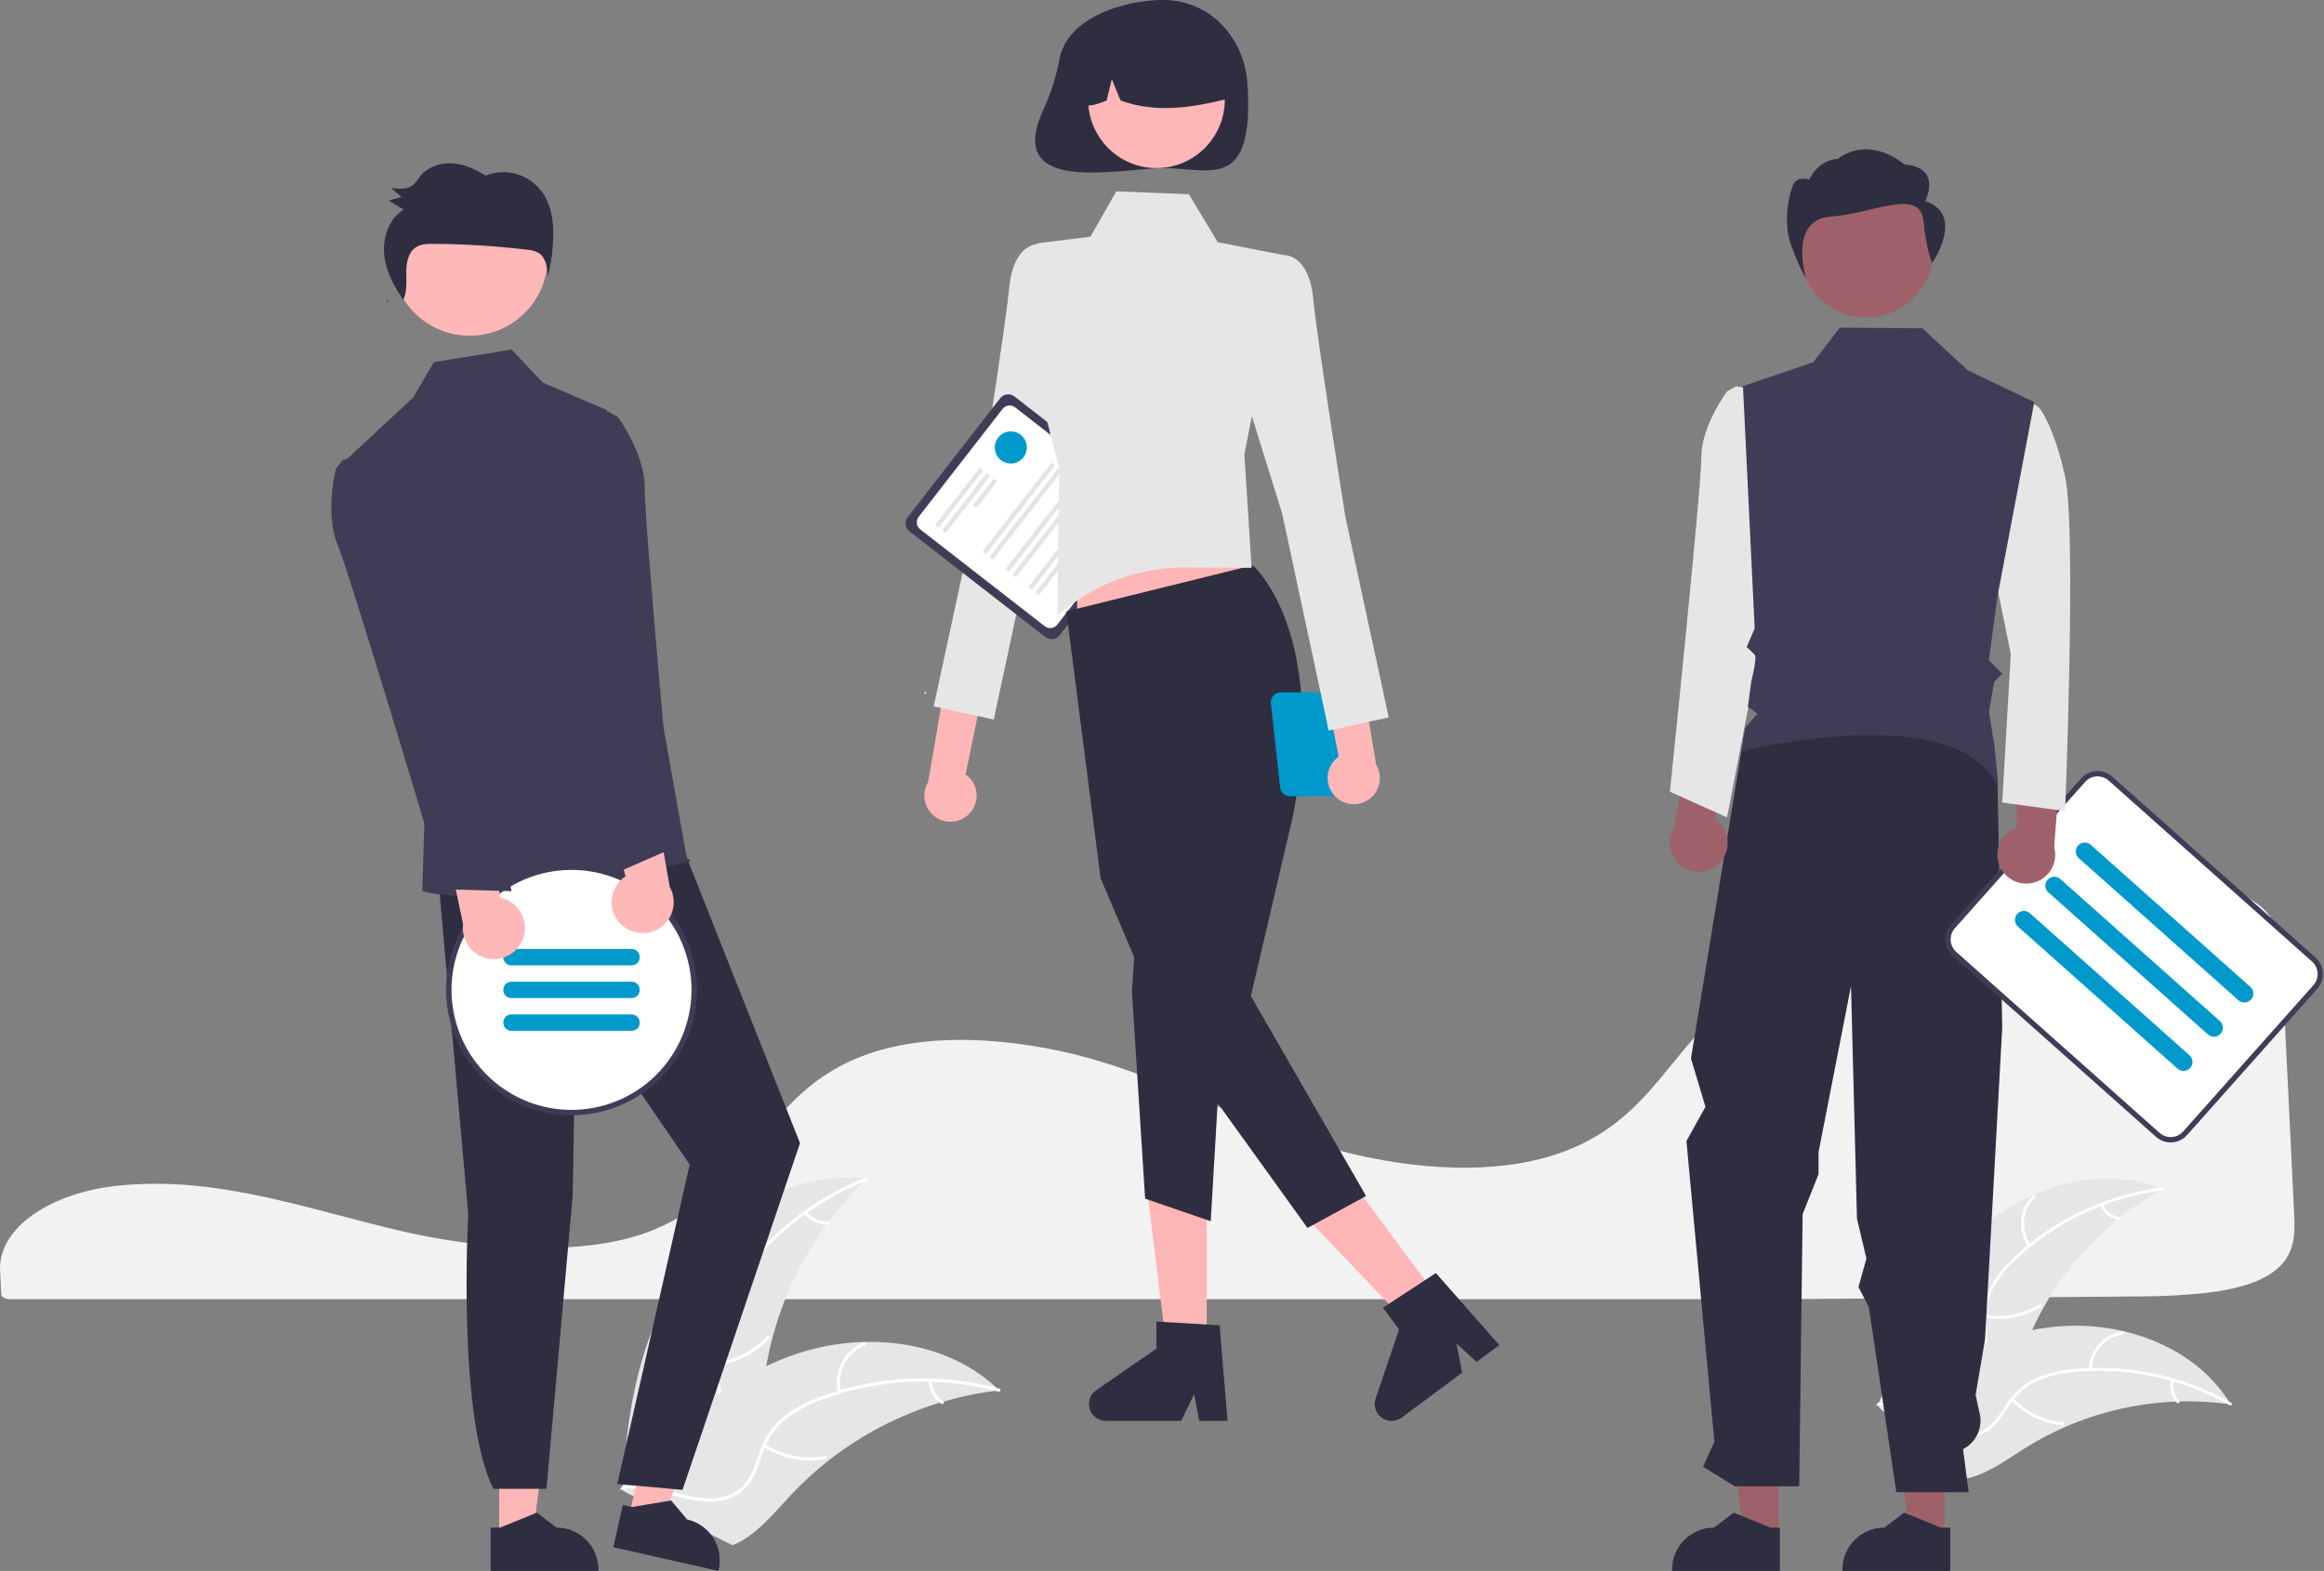 <svg width="466" height="315" viewBox="0 0 466 315" fill="none" xmlns="http://www.w3.org/2000/svg">
<rect x="0" y="0" width="466" height="315" fill="#808080" stroke="none"/>
<g clip-path="url(#clip0_7_7376)">
<path d="M31.346 237.37C29.135 237.37 26.918 237.461 24.754 237.645L24.439 237.672C10.082 238.941 -0.419 246.304 0.013 254.799L0.096 256.335C0.151 257.306 0.21 258.35 0.258 259.508C0.285 260.08 1.064 260.518 2.034 260.518H355.174C380.072 260.367 404.879 260.177 428.904 259.952C433.41 259.962 437.913 259.729 442.393 259.253C449.07 258.463 453.704 256.897 456.561 254.465H456.562C460.116 251.449 460.228 247.652 460.013 243.361C459.575 234.697 459.141 225.595 458.708 216.521C458.325 208.524 457.944 200.548 457.563 192.913C457.328 188.381 456.804 184.381 452.768 181.324C448.395 178.018 440.417 176.342 429.058 176.342C428.921 176.342 428.785 176.342 428.646 176.343C393.047 176.469 357.775 188.71 340.875 206.802C338.929 208.885 337.116 211.115 335.362 213.273C332.771 216.459 330.092 219.754 326.895 222.701C325.164 224.317 323.292 225.777 321.302 227.061C321.165 227.155 321.008 227.257 320.841 227.353C320.461 227.601 320.064 227.84 319.677 228.052C317.41 229.362 315.021 230.448 312.544 231.296L312.294 231.379C312.106 231.447 311.902 231.514 311.698 231.575C310.267 232.035 308.781 232.432 307.292 232.753C300.85 234.173 293.525 234.513 285.522 233.764C278.171 233.057 270.916 231.578 263.875 229.352C256.463 227.01 249.526 224.09 242.817 221.266C239.87 220.025 236.822 218.742 233.778 217.526C233.206 217.297 232.643 217.074 232.072 216.85C228.354 215.401 224.983 214.205 221.767 213.192C213.8 210.673 205.552 209.145 197.211 208.644C188.357 208.159 180.555 209.073 174.027 211.354C172.227 211.981 170.475 212.736 168.783 213.614C161.05 217.63 156.283 223.556 151.674 229.287C145.94 236.416 140.01 243.788 128.301 247.61C114.791 252.024 95.07 250.19 81.118 247.001C76.731 245.998 72.35 244.845 68.113 243.729C66.401 243.278 64.689 242.83 62.975 242.386C59.608 241.516 56.852 240.85 54.302 240.288L53.495 240.108C53.047 240.011 52.598 239.913 52.141 239.821C49.112 239.185 46.292 238.684 43.514 238.291L42.857 238.195C41.54 238.021 40.308 237.877 39.1 237.756L38.617 237.708C36.25 237.482 33.801 237.37 31.346 237.37Z" fill="#F2F2F2"/>
<path d="M396.514 246.851C406.45 237.897 421.23 233.395 433.628 238.416C420.911 245.476 411.101 256.808 405.933 270.405C403.96 275.656 402.311 281.702 397.457 284.513C394.436 286.263 390.678 286.348 387.291 285.504C383.905 284.659 380.8 282.966 377.738 281.29L376.867 281.271C380.778 268.479 386.577 255.805 396.514 246.851Z" fill="#E6E6E6"/>
<path d="M433.558 238.687C422.578 240.106 412.324 244.949 404.253 252.527C402.487 254.128 400.983 255.997 399.799 258.066C398.71 260.118 398.191 262.425 398.295 264.746C398.349 266.912 398.654 269.121 398.181 271.263C397.922 272.355 397.435 273.381 396.752 274.272C396.069 275.163 395.206 275.9 394.218 276.434C391.792 277.829 389.009 278.268 386.273 278.604C383.235 278.976 380.073 279.315 377.444 281.019C377.125 281.225 376.823 280.719 377.141 280.512C381.717 277.548 387.506 278.627 392.426 276.648C394.722 275.725 396.753 274.104 397.472 271.654C398.101 269.511 397.787 267.232 397.714 265.04C397.579 262.777 398.001 260.516 398.941 258.453C400.016 256.331 401.445 254.407 403.166 252.764C406.981 249.003 411.364 245.866 416.153 243.466C421.605 240.698 427.489 238.882 433.553 238.098C433.928 238.049 433.931 238.639 433.558 238.687Z" fill="white"/>
<path d="M406.708 249.934C405.621 248.407 405.111 246.544 405.271 244.676C405.43 242.808 406.249 241.058 407.58 239.738C407.85 239.472 408.276 239.879 408.006 240.146C406.764 241.373 406.002 243.003 405.857 244.743C405.712 246.482 406.193 248.216 407.215 249.632C407.436 249.94 406.929 250.24 406.708 249.934Z" fill="white"/>
<path d="M398.123 263.651C401.897 264.32 405.783 263.542 409.008 261.472C409.328 261.266 409.629 261.773 409.31 261.978C405.95 264.126 401.904 264.927 397.979 264.223C397.605 264.155 397.751 263.584 398.123 263.651Z" fill="white"/>
<path d="M421.653 241.478C421.95 242.157 422.412 242.75 422.996 243.206C423.58 243.662 424.268 243.966 424.998 244.09C425.373 244.153 425.226 244.724 424.854 244.662C424.048 244.521 423.288 244.185 422.642 243.682C421.996 243.18 421.482 242.527 421.146 241.78C421.109 241.713 421.099 241.633 421.118 241.558C421.136 241.483 421.183 241.418 421.248 241.376C421.316 241.336 421.396 241.325 421.472 241.344C421.547 241.363 421.612 241.411 421.653 241.478Z" fill="white"/>
<path d="M447.28 281.597C447.045 281.565 446.81 281.532 446.571 281.503C443.408 281.084 440.216 280.921 437.027 281.019C436.78 281.022 436.53 281.029 436.284 281.04C428.603 281.356 421.047 283.095 414.001 286.169C411.198 287.395 408.492 288.833 405.908 290.469C402.338 292.729 398.648 295.463 394.657 296.385C394.242 296.486 393.821 296.561 393.397 296.61L376.91 282.335C376.889 282.284 376.865 282.236 376.843 282.185L376.159 281.645C376.286 281.551 376.421 281.457 376.548 281.363C376.622 281.308 376.699 281.257 376.773 281.202C376.823 281.167 376.873 281.131 376.917 281.096C376.933 281.085 376.95 281.073 376.964 281.065C377.007 281.03 377.051 281.002 377.091 280.971C377.84 280.441 378.593 279.915 379.352 279.394C379.355 279.39 379.355 279.39 379.362 279.39C385.104 275.362 391.303 272.03 397.83 269.463C398.025 269.389 398.224 269.311 398.428 269.243C401.367 268.15 404.391 267.3 407.469 266.699C409.155 266.376 410.857 266.138 412.567 265.987C416.988 265.605 421.441 265.92 425.763 266.922C434.379 268.92 442.261 273.651 446.929 281.03C447.048 281.219 447.164 281.405 447.28 281.597Z" fill="#E6E6E6"/>
<path d="M447.062 281.774C437.44 276.296 426.337 273.989 415.33 275.181C412.956 275.395 410.631 275.983 408.439 276.921C406.334 277.905 404.531 279.434 403.217 281.35C401.955 283.111 400.869 285.06 399.202 286.484C398.337 287.201 397.331 287.726 396.249 288.027C395.168 288.327 394.034 288.395 392.924 288.227C390.147 287.88 387.661 286.556 385.274 285.176C382.624 283.644 379.896 282.011 376.771 281.788C376.392 281.761 376.456 281.175 376.834 281.202C382.272 281.59 386.245 285.937 391.365 287.319C393.754 287.964 396.351 287.893 398.401 286.369C400.193 285.037 401.314 283.029 402.576 281.234C403.831 279.346 405.528 277.794 407.521 276.714C409.658 275.667 411.957 274.991 414.32 274.715C419.63 274.009 425.018 274.143 430.287 275.111C436.307 276.182 442.099 278.276 447.412 281.3C447.741 281.488 447.388 281.96 447.062 281.774Z" fill="white"/>
<path d="M418.852 274.589C418.903 272.715 419.618 270.92 420.87 269.525C422.122 268.129 423.829 267.225 425.686 266.972C426.063 266.922 426.158 267.504 425.781 267.554C424.051 267.786 422.461 268.629 421.298 269.931C420.135 271.232 419.475 272.907 419.438 274.652C419.43 275.031 418.843 274.966 418.852 274.589Z" fill="white"/>
<path d="M403.739 280.372C406.349 283.177 409.921 284.896 413.742 285.185C414.12 285.214 414.056 285.8 413.678 285.771C409.703 285.463 405.989 283.667 403.279 280.742C403.021 280.463 403.482 280.094 403.739 280.372Z" fill="white"/>
<path d="M435.875 276.834C435.705 277.555 435.716 278.307 435.907 279.023C436.099 279.739 436.466 280.395 436.974 280.934C437.235 281.21 436.774 281.578 436.515 281.304C435.956 280.706 435.552 279.98 435.338 279.19C435.125 278.4 435.108 277.569 435.289 276.771C435.3 276.694 435.34 276.624 435.4 276.576C435.46 276.527 435.537 276.504 435.614 276.509C435.692 276.518 435.762 276.557 435.811 276.618C435.86 276.679 435.883 276.757 435.875 276.834Z" fill="white"/>
<path d="M136.392 255.757C144.529 243.415 159.084 234.488 173.74 236.409C162.103 247.499 154.763 262.347 153.02 278.327C152.369 284.493 152.288 291.418 147.878 295.775C145.135 298.486 141.139 299.623 137.282 299.662C133.424 299.701 129.633 298.754 125.892 297.814L124.955 298.035C125.579 283.266 128.256 268.098 136.392 255.757Z" fill="#E6E6E6"/>
<path d="M173.742 236.719C162.393 241.292 152.773 249.324 146.249 259.674C144.805 261.878 143.717 264.295 143.026 266.837C142.432 269.335 142.519 271.946 143.276 274.4C143.936 276.702 144.878 278.98 144.967 281.402C144.994 282.642 144.758 283.874 144.276 285.018C143.793 286.161 143.075 287.189 142.167 288.035C139.96 290.201 137.106 291.446 134.273 292.566C131.127 293.809 127.84 295.051 125.502 297.605C125.218 297.915 124.755 297.457 125.038 297.148C129.106 292.704 135.599 292.247 140.31 288.762C142.508 287.136 144.23 284.838 144.317 282.017C144.394 279.55 143.424 277.2 142.736 274.876C141.962 272.493 141.784 269.957 142.216 267.49C142.776 264.921 143.769 262.466 145.152 260.23C148.186 255.146 152.001 250.571 156.456 246.673C161.516 242.195 167.305 238.616 173.572 236.09C173.96 235.934 174.127 236.564 173.742 236.719Z" fill="white"/>
<path d="M148.154 256.218C146.565 254.887 145.502 253.036 145.153 250.994C144.804 248.952 145.193 246.852 146.249 245.07C146.464 244.71 147.033 245.027 146.818 245.388C145.831 247.045 145.47 249.001 145.798 250.902C146.127 252.803 147.125 254.524 148.611 255.754C148.933 256.021 148.474 256.484 148.154 256.218Z" fill="white"/>
<path d="M142.788 273.277C147.009 272.942 150.95 271.029 153.823 267.918C154.107 267.609 154.571 268.067 154.287 268.375C151.291 271.607 147.186 273.59 142.792 273.928C142.374 273.96 142.371 273.309 142.788 273.277Z" fill="white"/>
<path d="M161.784 243.016C162.292 243.659 162.95 244.166 163.702 244.491C164.453 244.816 165.274 244.95 166.089 244.879C166.508 244.842 166.51 245.494 166.094 245.531C165.193 245.604 164.287 245.456 163.456 245.098C162.625 244.741 161.894 244.185 161.327 243.48C161.268 243.418 161.235 243.336 161.234 243.251C161.234 243.165 161.266 243.082 161.324 243.02C161.385 242.958 161.467 242.924 161.553 242.923C161.64 242.922 161.723 242.956 161.784 243.016Z" fill="white"/>
<path d="M200.354 278.795C200.094 278.826 199.834 278.857 199.57 278.892C196.071 279.323 192.612 280.038 189.228 281.029C188.965 281.101 188.699 281.179 188.439 281.259C180.312 283.733 172.714 287.696 166.033 292.944C163.377 295.035 160.883 297.325 158.574 299.794C155.385 303.204 152.199 307.155 148.187 309.251C147.771 309.474 147.342 309.672 146.901 309.842L125.297 299.161C125.261 299.112 125.221 299.068 125.184 299.019L124.302 298.632C124.412 298.496 124.529 298.358 124.639 298.222C124.703 298.143 124.771 298.067 124.835 297.988C124.879 297.936 124.923 297.884 124.96 297.835C124.974 297.817 124.989 297.8 125.001 297.788C125.038 297.738 125.077 297.696 125.111 297.652C125.764 296.877 126.424 296.105 127.09 295.337C127.093 295.332 127.093 295.332 127.1 295.329C132.191 289.486 137.815 284.016 144.09 279.574C144.279 279.44 144.47 279.302 144.669 279.173C147.508 277.186 150.506 275.435 153.631 273.937C155.344 273.122 157.098 272.394 158.886 271.757C163.507 270.118 168.357 269.217 173.259 269.086C183.03 268.825 192.776 271.693 199.821 278.286C200.001 278.455 200.177 278.622 200.354 278.795Z" fill="#E6E6E6"/>
<path d="M200.17 279.045C188.356 275.863 175.839 276.485 164.398 280.821C161.919 281.711 159.595 282.986 157.512 284.6C155.535 286.237 154.031 288.374 153.159 290.789C152.3 293.024 151.68 295.41 150.293 297.397C149.568 298.404 148.638 299.246 147.564 299.868C146.491 300.491 145.298 300.879 144.064 301.008C140.997 301.409 137.97 300.684 135.033 299.873C131.773 298.972 128.401 297.984 124.996 298.615C124.583 298.692 124.489 298.047 124.901 297.971C130.825 296.873 136.284 300.417 142.143 300.471C144.878 300.496 147.636 299.697 149.404 297.498C150.95 295.574 151.591 293.114 152.441 290.844C153.258 288.476 154.642 286.343 156.473 284.633C158.466 282.919 160.737 281.557 163.188 280.604C168.671 278.372 174.471 277.016 180.376 276.585C187.112 276.057 193.889 276.684 200.413 278.441C200.817 278.55 200.571 279.154 200.17 279.045Z" fill="white"/>
<path d="M168 279.208C167.533 277.19 167.799 275.071 168.75 273.231C169.7 271.39 171.275 269.947 173.191 269.16C173.579 269.002 173.843 269.598 173.454 269.757C171.668 270.486 170.202 271.83 169.32 273.546C168.438 275.262 168.199 277.236 168.645 279.113C168.741 279.521 168.096 279.614 168 279.208Z" fill="white"/>
<path d="M153.445 289.598C157.017 291.873 161.315 292.717 165.483 291.963C165.895 291.888 165.99 292.533 165.578 292.608C161.24 293.384 156.769 292.496 153.057 290.121C152.703 289.895 153.093 289.373 153.445 289.598Z" fill="white"/>
<path d="M186.832 276.874C186.85 277.693 187.071 278.494 187.475 279.206C187.879 279.918 188.454 280.518 189.148 280.954C189.504 281.176 189.113 281.697 188.759 281.477C187.995 280.992 187.361 280.328 186.913 279.543C186.465 278.757 186.215 277.873 186.187 276.969C186.178 276.884 186.201 276.799 186.252 276.73C186.303 276.661 186.378 276.614 186.462 276.599C186.547 276.587 186.634 276.609 186.703 276.661C186.773 276.712 186.819 276.789 186.832 276.874Z" fill="white"/>
<path d="M194.3 163.231C194.84 162.694 195.255 162.045 195.517 161.33C195.779 160.615 195.881 159.851 195.816 159.092C195.75 158.333 195.52 157.598 195.14 156.938C194.759 156.278 194.239 155.71 193.616 155.272L202.119 114.118L192.945 117.012L186.103 156.826C185.438 157.922 185.199 159.224 185.43 160.486C185.661 161.747 186.346 162.88 187.357 163.669C188.367 164.459 189.632 164.85 190.911 164.769C192.191 164.689 193.397 164.141 194.3 163.231Z" fill="#FFB6B6"/>
<path d="M213.955 53.224L208.272 48.934C208.272 48.934 203.259 48.579 202.371 57.62C201.483 66.66 195.924 101.359 195.924 101.359L187.228 141.636L199.265 144.279L208.58 100.812L217.903 70.825L213.955 53.224Z" fill="#E6E6E6"/>
<path d="M209.626 127.751L182.365 106.554C181.941 106.223 181.664 105.737 181.598 105.203C181.531 104.669 181.679 104.13 182.009 103.705L200.556 79.851C200.887 79.426 201.373 79.15 201.907 79.083C202.441 79.017 202.98 79.164 203.406 79.494L230.666 100.691C231.091 101.022 231.367 101.508 231.434 102.042C231.5 102.576 231.353 103.115 231.023 103.54L212.475 127.394C212.144 127.819 211.658 128.095 211.124 128.162C210.59 128.228 210.051 128.081 209.626 127.751Z" fill="#3F3D56"/>
<path d="M209.476 125.557L184.528 106.159C184.151 105.865 183.906 105.434 183.846 104.959C183.787 104.485 183.918 104.007 184.211 103.629L201.025 82.004C201.319 81.627 201.751 81.382 202.225 81.323C202.699 81.263 203.178 81.395 203.555 81.688L228.503 101.086C228.88 101.38 229.125 101.811 229.185 102.285C229.244 102.76 229.113 103.238 228.82 103.616L212.006 125.241C211.712 125.618 211.28 125.863 210.806 125.922C210.332 125.981 209.853 125.85 209.476 125.557Z" fill="white"/>
<path d="M187.798 105.609C187.704 105.535 187.643 105.428 187.628 105.309C187.613 105.19 187.646 105.071 187.719 104.976L196.202 94.067C196.275 93.973 196.383 93.912 196.502 93.897C196.56 93.889 196.62 93.894 196.677 93.909C196.734 93.925 196.787 93.952 196.834 93.988C196.881 94.025 196.92 94.07 196.949 94.121C196.978 94.173 196.997 94.229 197.005 94.288C197.012 94.347 197.008 94.406 196.992 94.463C196.976 94.52 196.95 94.574 196.913 94.621L188.431 105.53C188.357 105.624 188.25 105.685 188.131 105.7C188.012 105.715 187.893 105.682 187.798 105.609Z" fill="#E4E4E4"/>
<path d="M189.204 106.702C189.11 106.629 189.049 106.521 189.034 106.402C189.019 106.284 189.052 106.164 189.125 106.07L197.607 95.16C197.681 95.066 197.789 95.005 197.907 94.99C198.026 94.975 198.146 95.008 198.24 95.081C198.334 95.155 198.396 95.263 198.41 95.381C198.425 95.5 198.392 95.619 198.319 95.714L189.837 106.623C189.763 106.717 189.655 106.778 189.537 106.793C189.418 106.808 189.299 106.775 189.204 106.702Z" fill="#E4E4E4"/>
<path d="M195.416 101.615C195.321 101.541 195.26 101.434 195.245 101.315C195.23 101.196 195.263 101.077 195.336 100.982L199.013 96.254C199.05 96.207 199.095 96.168 199.146 96.138C199.198 96.109 199.254 96.09 199.313 96.082C199.372 96.075 199.432 96.079 199.489 96.095C199.546 96.111 199.599 96.138 199.646 96.174C199.693 96.21 199.732 96.255 199.761 96.307C199.791 96.359 199.81 96.415 199.817 96.474C199.824 96.533 199.82 96.593 199.804 96.65C199.788 96.707 199.761 96.76 199.725 96.807L196.048 101.536C195.975 101.63 195.867 101.691 195.748 101.706C195.63 101.721 195.51 101.688 195.416 101.615Z" fill="#E4E4E4"/>
<path d="M197.311 110.895C197.217 110.821 197.156 110.713 197.141 110.595C197.126 110.476 197.159 110.357 197.232 110.262L210.623 93.04C210.659 92.993 210.705 92.954 210.756 92.925C210.807 92.896 210.864 92.877 210.923 92.87C210.982 92.862 211.041 92.867 211.098 92.882C211.155 92.898 211.209 92.925 211.255 92.961C211.302 92.997 211.341 93.043 211.371 93.094C211.4 93.145 211.419 93.202 211.426 93.261C211.433 93.32 211.429 93.379 211.413 93.436C211.398 93.493 211.371 93.547 211.335 93.594L197.944 110.816C197.87 110.91 197.762 110.971 197.644 110.986C197.525 111.001 197.406 110.968 197.311 110.895Z" fill="#E4E4E4"/>
<path d="M198.717 111.988C198.623 111.914 198.561 111.806 198.547 111.688C198.532 111.569 198.565 111.45 198.638 111.355L212.029 94.133C212.065 94.087 212.11 94.047 212.162 94.018C212.213 93.989 212.27 93.97 212.329 93.963C212.387 93.955 212.447 93.96 212.504 93.975C212.561 93.991 212.615 94.018 212.661 94.054C212.708 94.09 212.747 94.136 212.776 94.187C212.806 94.239 212.825 94.295 212.832 94.354C212.839 94.413 212.835 94.472 212.819 94.529C212.804 94.586 212.777 94.64 212.74 94.687L199.349 111.909C199.276 112.003 199.168 112.064 199.05 112.079C198.931 112.094 198.811 112.061 198.717 111.988Z" fill="#E4E4E4"/>
<path d="M201.908 114.469C201.814 114.396 201.753 114.288 201.738 114.169C201.723 114.051 201.756 113.931 201.829 113.837L215.22 96.615C215.256 96.568 215.302 96.529 215.353 96.5C215.405 96.47 215.461 96.451 215.52 96.444C215.579 96.437 215.638 96.441 215.695 96.457C215.752 96.472 215.806 96.499 215.853 96.535C215.899 96.572 215.938 96.617 215.968 96.668C215.997 96.72 216.016 96.777 216.023 96.835C216.03 96.894 216.026 96.954 216.01 97.011C215.995 97.068 215.968 97.121 215.932 97.168L202.541 114.39C202.467 114.484 202.359 114.546 202.241 114.56C202.122 114.575 202.003 114.542 201.908 114.469Z" fill="#E4E4E4"/>
<path d="M203.314 115.562C203.22 115.489 203.159 115.381 203.144 115.262C203.129 115.144 203.162 115.024 203.235 114.93L216.626 97.708C216.662 97.661 216.708 97.622 216.759 97.593C216.81 97.563 216.867 97.545 216.926 97.537C216.985 97.53 217.044 97.534 217.101 97.55C217.158 97.566 217.212 97.592 217.258 97.629C217.305 97.665 217.344 97.71 217.374 97.762C217.403 97.813 217.422 97.87 217.429 97.928C217.436 97.987 217.432 98.047 217.416 98.104C217.401 98.161 217.374 98.214 217.338 98.261L203.947 115.483C203.873 115.577 203.765 115.639 203.647 115.653C203.528 115.668 203.409 115.636 203.314 115.562Z" fill="#E4E4E4"/>
<path d="M206.505 118.044C206.411 117.97 206.35 117.862 206.335 117.744C206.32 117.625 206.353 117.506 206.426 117.411L219.817 100.189C219.854 100.142 219.899 100.103 219.95 100.074C220.002 100.045 220.058 100.026 220.117 100.019C220.176 100.011 220.235 100.016 220.292 100.031C220.35 100.047 220.403 100.074 220.45 100.11C220.496 100.146 220.536 100.192 220.565 100.243C220.594 100.294 220.613 100.351 220.62 100.41C220.628 100.469 220.623 100.528 220.608 100.585C220.592 100.642 220.565 100.696 220.529 100.742L207.138 117.965C207.064 118.059 206.957 118.12 206.838 118.135C206.719 118.15 206.6 118.117 206.505 118.044Z" fill="#E4E4E4"/>
<path d="M207.911 119.137C207.817 119.063 207.756 118.955 207.741 118.837C207.726 118.718 207.759 118.599 207.832 118.504L221.223 101.282C221.297 101.188 221.404 101.127 221.523 101.113C221.641 101.098 221.761 101.131 221.855 101.204C221.949 101.278 222.01 101.385 222.025 101.503C222.04 101.622 222.008 101.741 221.935 101.836L208.544 119.058C208.47 119.152 208.362 119.213 208.244 119.228C208.125 119.243 208.006 119.21 207.911 119.137Z" fill="#E4E4E4"/>
<path d="M185.53 139.138C185.633 139.138 185.716 139.055 185.716 138.953C185.716 138.85 185.633 138.768 185.53 138.768C185.428 138.768 185.345 138.85 185.345 138.953C185.345 139.055 185.428 139.138 185.53 139.138Z" fill="white"/>
<path d="M212.494 11.633C211.843 15.13 210.776 18.537 209.315 21.78C200.95 39.477 224.773 33.708 233.286 33.708C242.595 33.708 251.501 38.603 250.141 16.854C249.56 7.564 242.595 0 233.286 0C225.336 0 214.157 3.534 212.494 11.633Z" fill="#2F2E41"/>
<path d="M241.963 271.182H234.032L230.258 240.592H241.963V271.182Z" fill="#FFB6B6"/>
<path d="M246.149 284.923H240.461L239.446 279.554L236.846 284.923H221.762C221.039 284.923 220.335 284.692 219.752 284.264C219.17 283.835 218.74 283.232 218.524 282.542C218.309 281.851 218.32 281.11 218.556 280.427C218.792 279.743 219.24 279.153 219.835 278.742L231.881 270.423V264.994L244.551 265.751L246.149 284.923Z" fill="#2F2E41"/>
<path d="M289.079 261.174L282.715 265.906L261.434 243.612L270.826 236.627L289.079 261.174Z" fill="#FFB6B6"/>
<path d="M300.638 269.703L296.074 273.096L292.055 269.393L293.173 275.254L281.068 284.255C280.488 284.686 279.785 284.921 279.062 284.925C278.339 284.928 277.634 284.701 277.049 284.275C276.465 283.85 276.032 283.248 275.813 282.559C275.594 281.87 275.602 281.129 275.834 280.444L280.536 266.58L277.297 262.224L287.915 255.271L300.638 269.703Z" fill="#2F2E41"/>
<path d="M215.989 130.398L253.636 124.535L246.149 102.012H215.989V130.398Z" fill="#FFB6B6"/>
<path d="M251.196 113.356C251.196 113.356 266.244 126.356 259.301 163.416L250.825 199.729L273.918 239.821L262.176 246.226L233.718 206.673L220.696 176.128L213.808 122.593L251.196 113.356Z" fill="#2F2E41"/>
<path d="M227.873 184.833L226.968 198.849L229.618 240.355L242.771 244.884L245.262 202.357L227.873 184.833Z" fill="#2F2E41"/>
<path d="M223.83 38.373L238.382 38.941L244.182 48.568L257.414 51.151L249.515 91.114L250.967 113.86L237.791 113.779C228.296 113.721 219.113 117.171 212.005 123.467L212.399 93.941L206.731 71.9L208.005 48.788L218.65 47.458L223.83 38.373Z" fill="#E6E6E6"/>
<path d="M231.892 33.704C239.456 33.704 245.588 27.572 245.588 20.008C245.588 12.444 239.456 6.312 231.892 6.312C224.328 6.312 218.196 12.444 218.196 20.008C218.196 27.572 224.328 33.704 231.892 33.704Z" fill="#FFB6B6"/>
<path d="M222.591 6.047C224.991 4.584 227.74 3.793 230.55 3.756C233.361 3.719 236.13 4.437 238.567 5.837C241.005 7.236 243.022 9.264 244.407 11.71C245.793 14.156 246.496 16.929 246.443 19.739C239.464 21.491 232.132 22.832 224.69 20.158L222.932 15.857L221.896 20.161C219.63 21.088 217.357 21.871 215.085 20.152C214.992 17.35 215.637 14.572 216.954 12.097C218.271 9.622 220.215 7.536 222.591 6.047Z" fill="#2F2E41"/>
<path d="M254.881 141.472L256.727 158.228C256.856 158.646 257.115 159.011 257.467 159.271C257.818 159.531 258.244 159.671 258.682 159.671H267.192C267.63 159.671 268.055 159.531 268.407 159.271C268.759 159.012 269.018 158.646 269.147 158.228L270.676 145.385C271.118 145.602 271.604 145.71 272.096 145.702C272.587 145.694 273.07 145.569 273.504 145.338C273.938 145.107 274.31 144.776 274.592 144.373C274.873 143.97 275.054 143.506 275.121 143.018C275.188 142.531 275.138 142.036 274.976 141.571C274.813 141.107 274.543 140.689 274.187 140.349C273.832 140.01 273.401 139.76 272.929 139.62C272.458 139.48 271.961 139.453 271.477 139.543C271.286 139.317 271.049 139.136 270.781 139.013C270.513 138.889 270.221 138.825 269.925 138.825H256.836C256.516 138.825 256.2 138.901 255.914 139.045C255.628 139.189 255.381 139.398 255.19 139.656C255 139.913 254.873 140.212 254.819 140.527C254.766 140.843 254.787 141.166 254.881 141.472ZM270.944 144.517L271.88 141.472C271.989 141.121 271.999 140.747 271.911 140.39C271.951 140.388 271.989 140.378 272.029 140.378C272.618 140.378 273.182 140.611 273.598 141.027C274.013 141.443 274.247 142.007 274.247 142.595C274.247 143.184 274.013 143.748 273.598 144.164C273.182 144.58 272.618 144.813 272.029 144.813C271.648 144.811 271.274 144.709 270.944 144.517Z" fill="#0099CC"/>
<path d="M267.714 159.683C267.177 159.143 266.765 158.492 266.506 157.776C266.248 157.059 266.15 156.295 266.219 155.536C266.288 154.778 266.522 154.044 266.906 153.386C267.289 152.728 267.812 152.162 268.438 151.728L260.144 110.531L269.303 113.472L275.943 153.32C276.602 154.419 276.835 155.723 276.598 156.983C276.36 158.243 275.669 159.372 274.655 160.156C273.64 160.941 272.374 161.326 271.094 161.238C269.815 161.151 268.612 160.598 267.714 159.683Z" fill="#FFB6B6"/>
<path d="M251.731 55.441L257.414 51.151C257.414 51.151 262.427 50.796 263.315 59.837C264.203 68.878 269.762 103.577 269.762 103.577L278.458 143.854L266.421 146.496L257.106 103.03L247.783 73.043L251.731 55.441Z" fill="#E6E6E6"/>
<path d="M202.683 92.943C204.459 92.943 205.9 91.503 205.9 89.726C205.9 87.949 204.459 86.509 202.683 86.509C200.906 86.509 199.466 87.949 199.466 89.726C199.466 91.503 200.906 92.943 202.683 92.943Z" fill="#0099CC"/>
<path d="M100.099 308.502L106.803 308.501L109.993 282.642L100.098 282.643L100.099 308.502Z" fill="#FFB6B6"/>
<path d="M98.389 306.312L100.276 306.312L107.643 303.316L111.592 306.312C113.824 306.312 115.964 307.199 117.542 308.776C119.12 310.354 120.006 312.494 120.007 314.726V314.999L98.389 315L98.389 306.312Z" fill="#2F2E41"/>
<path d="M126.079 304.276L132.619 305.753L141.426 281.232L131.774 279.053L126.079 304.276Z" fill="#FFB6B6"/>
<path d="M124.893 301.765L126.734 302.18L134.58 300.881L137.772 304.673L137.773 304.673C139.949 305.164 141.842 306.5 143.033 308.387C144.225 310.274 144.618 312.557 144.127 314.733L144.066 315L122.98 310.239L124.893 301.765Z" fill="#2F2E41"/>
<path d="M87.826 175.487L93.888 243.409C93.888 243.409 91.617 284.187 98.947 298.537H109.577L114.84 239.685L115.501 200.184L138.291 233.51L123.775 297.574L136.859 298.744L160.414 229.219L134.535 163.952L87.826 175.487Z" fill="#2F2E41"/>
<path d="M94.175 67.321C102.81 67.321 109.81 60.321 109.81 51.686C109.81 43.051 102.81 36.051 94.175 36.051C85.54 36.051 78.54 43.051 78.54 51.686C78.54 60.321 85.54 67.321 94.175 67.321Z" fill="#FFB8B8"/>
<path d="M121.66 82.22L108.833 76.716L102.589 70.094L86.991 72.609L82.852 79.705L69.455 92.163L85.151 163.135L84.676 178.636C84.676 178.636 94.722 183.159 138.291 172.746C138.813 172.621 137.72 172.074 137.72 172.074L121.66 82.22Z" fill="#3F3D56"/>
<path d="M77.917 60.557C77.808 60.409 77.701 60.259 77.594 60.108C77.551 60.199 77.517 60.292 77.468 60.381L77.917 60.557Z" fill="#2F2E41"/>
<path d="M109.727 40.25C108.682 37.973 106.819 36.173 104.508 35.207C102.217 34.283 99.656 34.285 97.367 35.214C95.3 33.908 93.003 32.872 90.585 32.744C88.166 32.616 85.609 33.513 84.118 35.488C83.786 36.01 83.408 36.501 82.989 36.956C81.791 38.066 79.97 37.905 78.377 37.679C79.092 38.291 79.806 38.903 80.521 39.515C79.656 39.741 78.791 39.967 77.927 40.193C78.936 40.805 79.945 41.417 80.954 42.029C78.025 43.787 76.693 47.624 77.045 51.109C77.377 54.409 78.971 57.426 80.875 60.108C81.635 58.505 81.471 56.587 81.458 54.781C81.445 52.873 81.783 50.707 83.311 49.641C84.343 48.922 85.668 48.889 86.912 48.896C93.184 48.931 99.45 49.322 105.678 50.068C106.523 50.104 107.347 50.343 108.08 50.765C109.458 51.704 109.726 53.643 109.864 55.344C110.592 52.536 110.948 49.644 110.923 46.742C110.985 44.518 110.577 42.306 109.727 40.25Z" fill="#2F2E41"/>
<path d="M114.595 223.101C128.186 223.101 139.203 212.084 139.203 198.493C139.203 184.902 128.186 173.885 114.595 173.885C101.005 173.885 89.987 184.902 89.987 198.493C89.987 212.084 101.005 223.101 114.595 223.101Z" fill="white"/>
<path d="M114.595 173.338C113.33 173.338 112.067 173.433 110.816 173.623C110.177 173.716 109.553 173.836 108.935 173.984C104.395 175.03 100.236 177.317 96.92 180.59C93.605 183.863 91.263 187.992 90.158 192.518C89.053 197.044 89.227 201.788 90.66 206.22C92.094 210.653 94.731 214.6 98.277 217.622C98.698 217.977 99.125 218.321 99.568 218.65C102.76 221.03 106.472 222.618 110.399 223.283C114.325 223.949 118.353 223.672 122.151 222.477C125.95 221.281 129.41 219.2 132.247 216.406C135.085 213.612 137.218 210.184 138.471 206.404C139.725 202.624 140.063 198.601 139.458 194.665C138.852 190.729 137.321 186.993 134.99 183.765C132.659 180.536 129.594 177.908 126.048 176.095C122.503 174.282 118.577 173.337 114.595 173.338ZM114.595 222.554C109.479 222.56 104.496 220.925 100.377 217.889C99.929 217.561 99.497 217.222 99.076 216.861C95.621 213.947 93.057 210.118 91.679 205.813C90.301 201.508 90.164 196.901 91.284 192.522C92.404 188.143 94.736 184.168 98.011 181.054C101.287 177.939 105.375 175.811 109.805 174.913C110.417 174.787 111.03 174.689 111.653 174.612C112.629 174.491 113.612 174.431 114.595 174.432C120.976 174.432 127.096 176.967 131.609 181.479C136.121 185.992 138.656 192.112 138.656 198.493C138.656 204.874 136.121 210.994 131.609 215.507C127.096 220.019 120.976 222.554 114.595 222.554Z" fill="#3F3D56"/>
<path d="M102.525 193.571H126.665C127.549 193.571 128.266 192.854 128.266 191.97V191.892C128.266 191.007 127.549 190.29 126.665 190.29H102.525C101.641 190.29 100.924 191.007 100.924 191.892V191.97C100.924 192.854 101.641 193.571 102.525 193.571Z" fill="#0099CC"/>
<path d="M102.525 200.133H126.665C127.549 200.133 128.266 199.417 128.266 198.532V198.454C128.266 197.569 127.549 196.852 126.665 196.852H102.525C101.641 196.852 100.924 197.569 100.924 198.454V198.532C100.924 199.417 101.641 200.133 102.525 200.133Z" fill="#0099CC"/>
<path d="M102.525 206.696H126.665C127.549 206.696 128.266 205.979 128.266 205.094V205.016C128.266 204.131 127.549 203.415 126.665 203.415H102.525C101.641 203.415 100.924 204.131 100.924 205.016V205.094C100.924 205.979 101.641 206.696 102.525 206.696Z" fill="#0099CC"/>
<path d="M389.903 307.667L382.874 307.666L379.529 280.551L389.905 280.552L389.903 307.667Z" fill="#9E616A"/>
<path d="M356.646 307.667L349.617 307.666L346.272 280.551L356.647 280.552L356.646 307.667Z" fill="#9E616A"/>
<path d="M356.894 315L335.277 314.999V314.726C335.277 312.494 336.163 310.354 337.741 308.776C339.319 307.199 341.459 306.312 343.691 306.312H343.691L347.64 303.316L355.007 306.312L356.894 306.312L356.894 315Z" fill="#2F2E41"/>
<path d="M391.053 315L369.436 314.999V314.726C369.436 312.494 370.322 310.354 371.9 308.776C373.478 307.199 375.618 306.312 377.85 306.312H377.85L381.799 303.316L389.166 306.312L391.053 306.312L391.053 315Z" fill="#2F2E41"/>
<path d="M349.751 147.193L339.067 212.246L341.974 221.94L338.159 228.806L343.762 289.102L341.488 294.109L347.842 298.028H360.772L361.459 243.442L364.653 235.427V231.01L371.155 197.725L372.352 244.339L374.243 252.366L372.654 258.081L374.73 262.085L380.244 299.217H394.743L393.622 290.579C394.885 289.939 395.9 288.898 396.506 287.619C397.113 286.34 397.278 284.896 396.974 283.513L396.143 279.727L398.035 268.531L401.48 206.072L400.509 155.675L383.548 142.705L349.751 147.193Z" fill="#2F2E41"/>
<path d="M374.243 63.656C381.683 63.656 387.714 57.625 387.714 50.185C387.714 42.745 381.683 36.714 374.243 36.714C366.803 36.714 360.772 42.745 360.772 50.185C360.772 57.625 366.803 63.656 374.243 63.656Z" fill="#9E616A"/>
<path d="M344.811 173.008C345.397 172.402 345.844 171.675 346.118 170.878C346.393 170.081 346.49 169.234 346.402 168.396C346.314 167.557 346.043 166.748 345.609 166.026C345.175 165.304 344.587 164.685 343.888 164.215L349.126 144.405L339.034 147.8L335.607 166.091C334.894 167.318 334.656 168.764 334.938 170.155C335.22 171.546 336.002 172.785 337.137 173.638C338.271 174.49 339.679 174.897 341.093 174.781C342.508 174.665 343.831 174.034 344.811 173.008Z" fill="#9E616A"/>
<path d="M350.324 77.899L348.158 77.45L346.31 78.472C346.31 78.472 341.149 85.353 341.149 91.661C341.149 97.968 334.842 158.748 334.842 158.748L346.31 163.909L355.484 116.317L350.324 77.899Z" fill="#E6E6E6"/>
<path d="M386.04 40.308C386.04 40.308 389.563 33.573 381.812 32.961C381.812 32.961 375.204 26.966 368.469 31.865C368.469 31.865 364.795 31.865 362.786 36.022C362.786 36.022 359.896 34.926 359.261 37.859C359.261 37.859 357.147 43.982 359.261 49.493C361.376 55.004 362.078 55.616 362.078 55.616C362.078 55.616 358.604 44.062 367.06 43.45C375.517 42.838 384.98 37.553 385.685 44.288C386.39 51.024 387.45 52.683 387.45 52.683C387.45 52.683 394.144 43.064 386.04 40.308Z" fill="#2F2E41"/>
<path d="M435.248 228.806C434.231 228.807 433.25 228.433 432.492 227.755L391.725 191.466C390.904 190.733 390.407 189.704 390.343 188.605C390.279 187.505 390.654 186.426 391.385 185.603L417.5 156.265C418.233 155.443 419.262 154.946 420.361 154.882C421.461 154.818 422.54 155.193 423.363 155.924L464.131 192.214C464.953 192.946 465.451 193.975 465.515 195.074C465.579 196.173 465.203 197.253 464.471 198.076L438.355 227.414C437.994 227.823 437.555 228.155 437.064 228.393C436.573 228.631 436.039 228.769 435.494 228.799C435.412 228.804 435.33 228.806 435.248 228.806Z" fill="white"/>
<path d="M435.248 229.073C434.166 229.075 433.121 228.676 432.315 227.954L391.548 191.665C390.674 190.885 390.144 189.79 390.076 188.62C390.008 187.45 390.407 186.301 391.185 185.425L417.301 156.087C418.081 155.213 419.176 154.684 420.346 154.616C421.516 154.548 422.665 154.946 423.541 155.724L464.308 192.014C465.183 192.793 465.713 193.888 465.781 195.059C465.849 196.229 465.45 197.378 464.671 198.253L438.555 227.592C438.17 228.026 437.703 228.381 437.18 228.634C436.657 228.887 436.09 229.033 435.51 229.066C435.422 229.07 435.335 229.073 435.248 229.073ZM420.604 155.675C420.131 155.674 419.663 155.773 419.231 155.967C418.799 156.16 418.413 156.443 418.098 156.797L391.983 186.135C391.393 186.799 391.09 187.671 391.142 188.558C391.193 189.445 391.595 190.276 392.258 190.868L433.025 227.157C433.354 227.45 433.737 227.675 434.153 227.819C434.568 227.964 435.009 228.025 435.448 228C435.888 227.974 436.318 227.862 436.714 227.67C437.11 227.479 437.465 227.211 437.757 226.882L463.873 197.544C464.464 196.88 464.767 196.008 464.716 195.121C464.664 194.233 464.262 193.402 463.598 192.811L422.831 156.522C422.218 155.975 421.425 155.674 420.604 155.675Z" fill="#3F3D56"/>
<path d="M450.031 201.021C449.591 201.022 449.166 200.86 448.837 200.567L416.836 172.081C416.659 171.925 416.515 171.734 416.411 171.522C416.308 171.309 416.247 171.078 416.233 170.842C416.219 170.606 416.252 170.37 416.329 170.146C416.407 169.923 416.527 169.717 416.685 169.54C416.842 169.364 417.032 169.22 417.245 169.117C417.458 169.014 417.69 168.954 417.926 168.941C418.162 168.928 418.398 168.961 418.621 169.039C418.844 169.118 419.05 169.239 419.226 169.397L451.227 197.883C451.499 198.125 451.691 198.444 451.778 198.798C451.864 199.152 451.841 199.524 451.711 199.865C451.582 200.205 451.351 200.498 451.051 200.705C450.751 200.911 450.395 201.022 450.031 201.021Z" fill="#0099CC"/>
<path d="M443.927 207.878C443.487 207.879 443.062 207.717 442.733 207.424L410.733 178.938C410.557 178.781 410.413 178.591 410.31 178.379C410.207 178.166 410.148 177.936 410.134 177.7C410.12 177.464 410.153 177.229 410.231 177.006C410.308 176.783 410.429 176.577 410.586 176.401C410.743 176.225 410.933 176.081 411.145 175.979C411.357 175.876 411.588 175.816 411.824 175.802C412.059 175.789 412.295 175.822 412.518 175.899C412.741 175.977 412.946 176.097 413.122 176.254L445.123 204.74C445.395 204.982 445.588 205.301 445.674 205.655C445.761 206.009 445.737 206.381 445.608 206.722C445.478 207.062 445.248 207.355 444.948 207.561C444.647 207.768 444.292 207.878 443.927 207.878Z" fill="#0099CC"/>
<path d="M437.823 214.736C437.383 214.736 436.958 214.575 436.629 214.281L404.628 185.796C404.452 185.639 404.308 185.449 404.205 185.236C404.102 185.024 404.042 184.793 404.028 184.557C404.014 184.322 404.047 184.085 404.124 183.862C404.202 183.639 404.323 183.434 404.48 183.257C404.637 183.081 404.827 182.937 405.04 182.834C405.252 182.732 405.483 182.672 405.719 182.658C405.955 182.645 406.191 182.678 406.414 182.755C406.637 182.833 406.842 182.954 407.018 183.111L439.019 211.597C439.291 211.839 439.483 212.159 439.57 212.513C439.656 212.866 439.633 213.238 439.504 213.579C439.374 213.919 439.144 214.212 438.844 214.419C438.544 214.625 438.188 214.736 437.823 214.736Z" fill="#0099CC"/>
<path d="M401.228 174.177C400.817 173.441 400.573 172.624 400.512 171.783C400.452 170.942 400.576 170.098 400.877 169.311C401.178 168.523 401.647 167.811 402.253 167.225C402.859 166.639 403.586 166.192 404.382 165.917L404.417 145.427L413.296 151.304L411.902 169.861C412.275 171.23 412.133 172.689 411.503 173.96C410.873 175.232 409.798 176.228 408.482 176.76C407.166 177.292 405.701 177.323 404.364 176.847C403.027 176.371 401.911 175.421 401.228 174.177Z" fill="#9E616A"/>
<path d="M402.049 83.514L406.015 79.691L408.929 81.794C408.929 81.794 411.796 85.234 414.09 95.555C416.384 105.877 414.09 162.643 414.09 162.643L401.475 160.923L403.195 131.106L398.035 105.877L402.049 83.514Z" fill="#E6E6E6"/>
<path d="M407.906 80.623L394.542 74.24L385.468 65.824L368.922 65.7L363.585 72.638L349.494 77.425L351.843 126.012L350.242 129.748C350.242 129.748 351.357 130.756 351.867 131.319C352.377 131.883 351.163 136.601 351.163 136.601L350.478 141.735L352.377 143.091L349.909 146.006L349.296 150.602C349.296 150.602 392.376 139.894 400.516 157.632C400.946 158.57 399.887 149.41 399.887 149.41L398.828 142.705L399.879 136.686L401.48 135.085L398.795 132.4L400.516 119.657L407.906 80.623Z" fill="#3F3D56"/>
<path d="M104.831 188.337C105.162 187.495 105.305 186.59 105.25 185.687C105.194 184.783 104.941 183.903 104.508 183.108C104.075 182.313 103.473 181.623 102.745 181.085C102.017 180.548 101.179 180.177 100.292 179.999L97.323 158.199L88.716 165.723L92.854 185.271C92.653 186.782 93.013 188.313 93.866 189.576C94.718 190.839 96.005 191.746 97.481 192.123C98.957 192.501 100.521 192.324 101.875 191.627C103.23 190.929 104.281 189.758 104.831 188.337Z" fill="#FFB8B8"/>
<path d="M71.106 91.764L68.773 92.211L67.363 93.987C67.363 93.987 65.082 102.935 67.681 109.189C70.28 115.443 89.071 178.306 89.071 178.306L102.568 178.697L92.053 127.729L71.106 91.764Z" fill="#3F3D56"/>
<path d="M124.316 185.139C123.694 184.481 123.224 183.695 122.939 182.836C122.654 181.977 122.56 181.066 122.665 180.167C122.771 179.268 123.072 178.403 123.547 177.633C124.023 176.863 124.661 176.206 125.418 175.71L120.045 154.375L130.837 158.148L134.285 177.829C135.035 179.155 135.272 180.711 134.952 182.201C134.632 183.691 133.776 185.011 132.547 185.912C131.318 186.813 129.802 187.232 128.284 187.09C126.767 186.947 125.355 186.253 124.316 185.139Z" fill="#FFB8B8"/>
<path d="M119.6 82.956L121.932 82.501L123.902 83.622C123.902 83.622 129.356 91.075 129.276 97.847C129.196 104.619 135.199 169.955 135.199 169.955L122.821 175.351L113.573 124.138L119.6 82.956Z" fill="#3F3D56"/>
</g>
<defs>
<clipPath id="clip0_7_7376">
<rect width="465.789" height="315" fill="white"/>
</clipPath>
</defs>
</svg>
